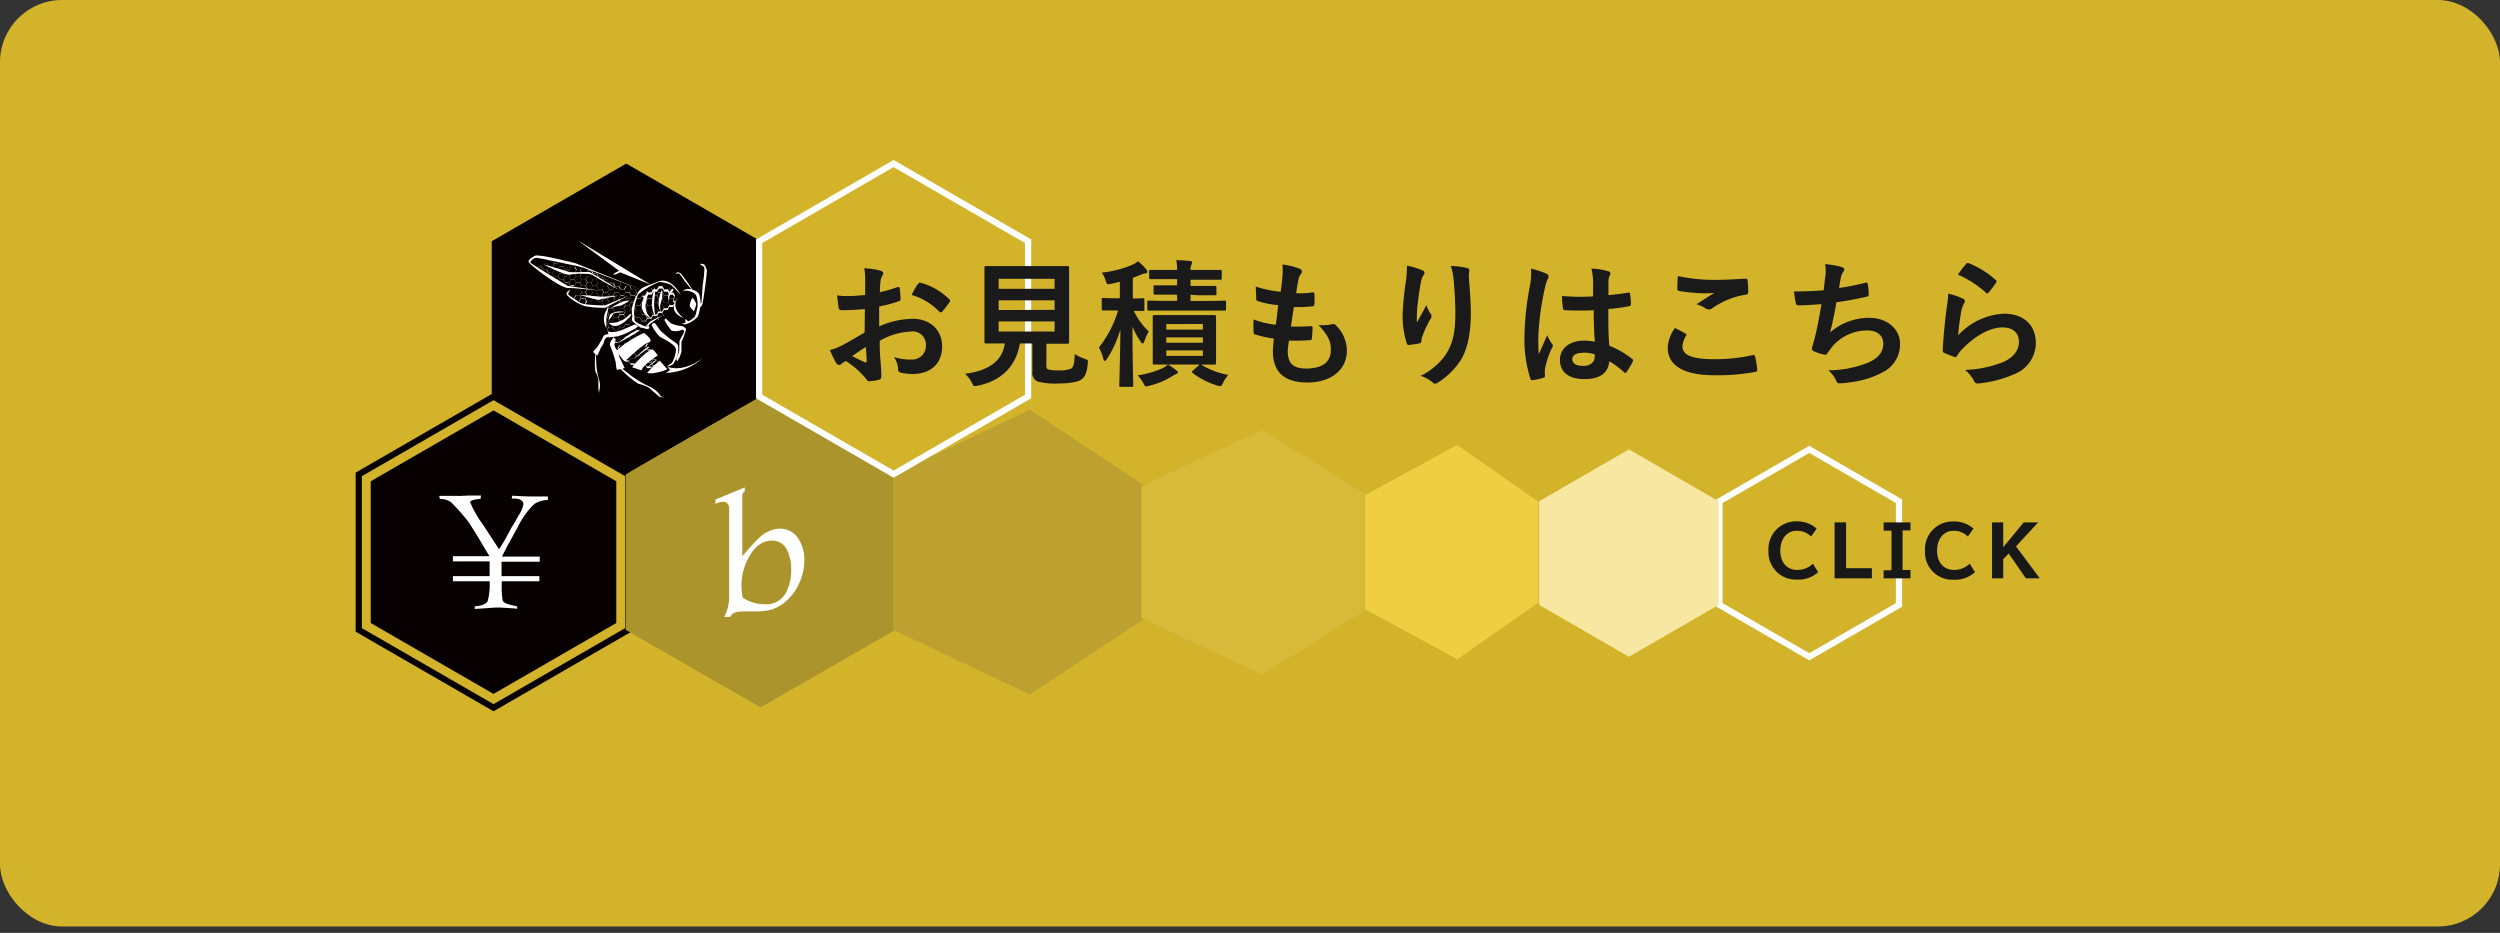 <svg xmlns="http://www.w3.org/2000/svg" viewBox="0 0 402 150" width="402" height="150"><rect x="0" y="0" width="402" height="150" fill="#333333" stroke="none"/><defs><style>.cls-1{fill:#d3b32a;}.cls-2,.cls-5{fill:none;stroke-miterlimit:10;}.cls-2{stroke:#fff;}.cls-3{fill:#181819;}.cls-4{fill:#060001;}.cls-5{stroke:#060001;}.cls-6{fill:#fff;}.cls-7{fill:#ac942c;}.cls-8{fill:#bca131;}.cls-9{fill:#d8ba3a;}.cls-10{fill:#efce43;}.cls-11{fill:#1a1a1a;}.cls-12{fill:#f7e7a1;}</style></defs><title>estimate-bn_1</title><g id="レイヤー_2" data-name="レイヤー 2"><g id="レイヤー_1-2" data-name="レイヤー 1"><rect class="cls-1" width="402" height="148.98" rx="10" ry="10"/><polygon class="cls-2" points="305.36 97.27 305.36 80.6 290.93 72.26 276.49 80.6 276.49 97.27 290.93 105.61 305.36 97.27"/><path class="cls-3" d="M292.36,92A4.7,4.7,0,0,1,289,93.2a4.41,4.41,0,0,1-4.63-4.67,4.45,4.45,0,0,1,4.53-4.7A4.76,4.76,0,0,1,292.12,85l-.9,1.27a3.18,3.18,0,0,0-2.34-.92c-1.54,0-2.61,1.3-2.61,3.2s1.1,3.09,2.69,3.09a3.48,3.48,0,0,0,2.55-1Z"/><path class="cls-3" d="M296.85,84v7.37H301V93h-6V84Z"/><path class="cls-3" d="M307.21,84v1.29h-1.27v6.36h1.27V93h-4.32v-1.3h1.26V85.33h-1.26V84Z"/><path class="cls-3" d="M317.58,92a4.74,4.74,0,0,1-3.41,1.22,4.41,4.41,0,0,1-4.63-4.67,4.45,4.45,0,0,1,4.53-4.7A4.74,4.74,0,0,1,317.33,85l-.9,1.27a3.16,3.16,0,0,0-2.33-.92c-1.55,0-2.62,1.3-2.62,3.2s1.1,3.09,2.69,3.09a3.48,3.48,0,0,0,2.55-1Z"/><path class="cls-3" d="M322.12,84v4l3.29-4h2.32l-3.56,3.86L328,93h-2.24L323,89l-.88.9V93h-1.8V84Z"/><polygon class="cls-4" points="122.32 63.76 122.32 38.79 100.7 26.3 79.07 38.79 79.07 63.76 100.7 76.25 122.32 63.76"/><polygon class="cls-5" points="101.02 101.29 101.02 76.28 79.36 63.77 57.69 76.28 57.69 101.29 79.36 113.8 101.02 101.29"/><polygon class="cls-4" points="99.1 100.18 99.1 77.39 79.36 65.99 59.61 77.39 59.61 100.18 79.36 111.58 99.1 100.18"/><path class="cls-6" d="M82.37,79.71l1.16.06c1.29.06,1.49.06,1.83.06.14,0,.6,0,1.37,0s1.23,0,1.37,0l0,.57a4.07,4.07,0,0,0-2.2.66,12.85,12.85,0,0,0-2.62,3.65l-1.77,3.22c-.17.31-.43.86-.8,1.57h6.08v.83H80.65l0,2.31h6.08v.83H80.68v.39a14.2,14.2,0,0,0,.14,2.66c.09.28.38.48.86.62s.88.23,1.48.38l0,.37a9.38,9.38,0,0,0-1.06-.09l-.86-.06-.91-.05c-.23,0-.94,0-2.11.11l-1.88.12v-.43c1.11-.06,1.82-.35,2.08-.83a10.11,10.11,0,0,0,.31-3.19h-5.9v-.83h5.9V90.27h-5.9v-.83h5.88l-1-1.65c-.57-1-1.37-2.29-2.37-3.86a38.21,38.21,0,0,0-2.74-3.11,2.91,2.91,0,0,0-1.88-.59l-.09-.49H72c.12,0,.46,0,1.06,0a4.91,4.91,0,0,1,.6,0,3.62,3.62,0,0,0,.45,0l1.23-.06c.37,0,.71,0,1,0h.34l.66,0-.06.54c-1.11.09-1.68.29-1.68.54a17.6,17.6,0,0,0,2.14,3.71c.82,1.29,1.68,2.57,2.51,3.85l.37-.57s.22-.4.6-1l1-1.86c.4-.65.8-1.31,1.17-2a4.85,4.85,0,0,0,.77-1.79c0-.66-.63-1-1.88-.92Z"/><path class="cls-6" d="M106.53,59.16l.08-.14,0,0-.18.31h-.57l-.29-.5.09-.15.2-.34h.23l0,0h-.21l-.28-.5.09-.15v0l-.11.18H105l-.28-.5.09-.16.2-.34h.25l0,0H105l-.28-.5.09-.16.11-.19v0l0,0-.2.34h-.57l-.29-.5.1-.16.19-.34h.57v0h-.56l-.29-.5.09-.16.16-.27,0,0-.05.09-.2.34h-.58l-.28-.5L103,54l.2-.34h.22l0,0h-.2l-.21-.38-.07-.06.26.45-.09.16-.2.34h-.58l-.28-.5.09-.15.2-.34h.55l0,0h-.52l-.28-.5.09-.15.2-.34h.57l.29.5-.09.15h0l.08-.14h.57L104,53h0l-.16-.28.1-.15.2-.34h.29l0,0h-.32l-.29-.5.09-.15.2-.34h.58l.28.5-.09.16,0,.08,0,0,.11-.2h.21l.05,0H105l-.28-.5.09-.16.2-.34h.58l.28.5-.09.15,0,.06.05,0,.1-.18h.21l.05,0h-.26l-.28-.5.09-.15.2-.34h.57l.29.5-.09.16,0,0,0,0,.08-.14h.1l0,0h-.13l-.28-.5.09-.16.2-.34h.57l.23.4,0,0-.23-.4.1-.15.19-.34h.58l0,.09v0l0-.07.09-.16.2-.34h.07v0h-.08l-.28-.5.09-.16.2-.34h.24v0h-.24l-.29-.5.21-.35,0,0-.21.36h-.57l-.29-.5.09-.15.2-.35h.18l0,0h-.15l-.21-.38,0,0,.23.41-.09.16-.2.34h-.57l-.29-.5.1-.15.19-.34h.39l-.1,0h-.29l0,0h0l0,0-.09.15-.2.34h-.57l-.24-.41h0l.23.41-.09.16-.2.34H105l-.29-.5.09-.14,0,0-.07.11h-.21l0,0h.26l.29.49-.1.16-.19.34h-.58l-.28-.5.09-.16.09-.15,0,0-.17.27h-.35l0,0h.38l.29.5-.09.16-.2.34h-.58L103,47l.09-.15,0-.08h0L103,47h-.58l-.28-.49.07-.12h0l-.06.11h-.58l-.28-.5h-.6l-.18-.32,0,0,.2.35-.09.16-.2.34h-.58l-.28-.5.09-.16.2-.34h.31l-.07,0h-.24l-.08-.14,0,0,.1.17-.1.16-.19.33h-.58l-.28-.5.09-.15.19-.34h0l-.09.15-.2.34H98l-.28-.5.09-.15.12-.22h0l0,0-.2.34h-.57l-.29-.5.09-.16.07-.1h0l-.15.25h-.57l-.29-.5.09-.15h0l-.08.15h-.57l-.29-.5,0,0h0l0,0h-.57L94.24,43l0,0,.22.4-.09.15-.2.35h-.57l-.29-.5.1-.16.19-.33H94l-.06,0h-.33l-.1-.18h0l.12.2-.09.16-.2.34h-.57l-.29-.5.1-.17.18-.3h0l-.07.13-.2.33H91.8l-.29-.5.09-.15v0h0l-.1.17h-.58L90.72,42h0l.21.36-.09.16-.2.34H90l-.29-.5.09-.16.2-.33h0l-.08.15-.2.33h-.57l-.29-.5.11-.18h0l-.1.17h-.59l-.3.51h-.59l-.3.51h-.59L86.4,43l0,0,.07-.11h.57l.29.5-.1.16h0l.1-.17h.57l.29.5-.09.15,0,.07h0l.13-.22h.58l.28.5-.09.15-.07.11h0l.15-.26h.58l.28.5-.09.16-.09.15h0l.18-.31h.58l.28.5-.09.15-.11.19h0l.2-.34h.58l.28.49-.09.17,0,0h0l.11-.19h.58l.18.31h0L92.37,46l.1-.16.19-.34h.58l.28.5-.09.15-.2.34h-.57l0-.07h0l0,.07-.08.15-.21.35h-.57l-.06-.1,0,0,.06.1-.09.15-.12.19,0,0v0l.21-.34h.57l.29.5-.1.16-.19.34h-.16l0,0h.12l.08.15,0,0-.11-.2.09-.16.2-.33h.57l.29.5-.09.15-.2.35h-.28l0,0h.24l.11.2,0,0-.13-.24.09-.15.2-.35h.57l.29.5-.1.16L94.1,49h0l.09-.16.2-.33H95l.28.5-.06.1h0l.05-.08h.58l.07.13h0L95.89,49l.09-.16.2-.34h.57L97,49,97,49.2l0,0h0l.1-.17h.58l.07.14h0l-.08-.14.09-.16.2-.34h.57l.29.5-.09.15-.2.34h-.58l-.18-.31v0l.17.29-.09.16-.2.34H97.5v0h.14l.28.5-.09.16-.2.34h-.33v0h.33l.29.5-.09.16-.21.34h-.34v0h.33l.29.49-.1.17-.19.33h0v0h0l.2.36.07.08v.06h0v.05l0-.05h.58l.28.5-.09.16-.2.34H98.1v0h.37l.29.5-.09.15-.14.24v0l0-.06.2-.34h.57l.29.5-.1.16-.19.34h-.47l0,0h.45l.28.5-.09.15-.1.17,0,0,.19-.33h.58l.28.5-.09.16-.2.33H100l0,0h.19l.27.47,0,0h.57l.29.5-.08.13h0l.08-.13H102l.29.5-.08.14h0l.08-.13h.57l.27.47h0l-.27-.48.09-.16.2-.34h.57l.29.49-.09.16-.21.34h-.53l.11,0h.42l0,.08h0l0-.1.08-.15.21-.34h.57l.29.5-.08.13h0l.07-.12h.57l0,0h0l0,0,.09-.17.2-.33h.57l.16.28h0l-.16-.28Zm-1-1.36.28.5-.09.15-.2.34H105l-.29-.5.1-.16.19-.34Zm-.6,0-.09.16-.2.33h-.58l-.28-.5.09-.16.2-.33h.58ZM97,46.14l-.2.34h-.58l-.28-.5.09-.15.2-.34h.58l.28.5Zm.11-.15h.58l.28.5-.09.15-.2.34h-.58l-.28-.5.09-.16Zm-.91.5-.09.15-.2.34h-.57l-.29-.5.09-.16.2-.34h.58Zm-.08-.87-.2.34h-.58l-.28-.5.09-.16.2-.34h.57l.29.5Zm-.88-.52-.2.34h-.58l-.28-.5.09-.16.2-.34H95l.29.5Zm-.2.37.28.5-.09.16-.2.33h-.58l-.28-.5.09-.15.2-.34Zm0,1,.28.5-.09.15-.2.35h-.57l-.29-.5.1-.16.19-.33Zm.11.85.2-.34h.57l.28.5-.09.15-.2.34H95.3L95,47.5ZM95.9,47l.09-.15.2-.34h.58l.28.5-.09.16-.2.34h-.57Zm1,.36.19-.34h.58l.28.5-.09.15-.2.34h-.57l-.29-.5Zm.79-.34.09-.16.2-.34h.58l.28.5-.09.16-.2.34H98Zm1,.36.2-.34h.58l.28.5-.09.16-.2.34h-.57l-.29-.5Zm.89.51.19-.34h.58l.28.5-.09.15-.2.34h-.57l-.29-.5Zm1,5.26-.28-.5.09-.15.2-.34h.57l.29.5-.1.16-.19.33Zm.86.53-.09.15-.2.35h-.58l-.28-.5.09-.16.2-.33h.58Zm.65-4.08.09-.16.2-.34h.57l.29.5-.1.15-.19.34h-.58Zm.26.51-.09.16-.2.34h-.58l-.28-.5.09-.15.2-.34h.57Zm-.09-.87-.2.35h-.57l-.28-.5.09-.15.2-.34h.57l.29.5Zm-.88-.51-.2.34h-.57l-.29-.5.1-.16.2-.34h.57l.28.5Zm-.2.37.29.49-.09.16-.2.34h-.58l-.28-.5.09-.16.2-.34Zm0,1,.28.5-.09.15-.2.34h-.58l-.28-.5.09-.16.2-.34Zm-.61,1-.09.16-.2.34H99.7l-.29-.5L99.5,51l.2-.34h.58Zm-.29.52.29.5-.09.16-.21.34h-.57l-.28-.5L99.5,52l.2-.34Zm.31.49-.29-.5.1-.16.19-.34h.58l.28.5-.09.15-.2.34Zm.6-1,.09-.16.2-.34h.58l.28.5-.09.16-.2.34h-.57Zm.89-.51.09-.16.2-.34h.58l.28.5-.09.15-.2.34h-.58Zm.89-.5.09-.16.2-.34h.57l.29.5-.09.16-.2.34h-.58Zm.89-.51.09-.16.2-.33h.57l.29.5-.1.15-.2.34h-.57Zm.88-.5.1-.16.19-.34h.58l.28.5-.09.16-.2.34H105Zm.89-.51.09-.16.2-.33h.58l.28.5-.09.15-.2.35h-.57Zm.89-.5.09-.16.2-.34h.57l.29.5-.09.16-.2.34h-.58Zm.18-.35-.2.33h-.58l-.28-.5.09-.15.2-.35h.57l.29.5Zm-.8.34-.09.16-.2.34H105l-.28-.49.09-.16.2-.34h.58Zm-.89.51-.09.15-.2.34h-.57l-.29-.5.09-.15.2-.35h.58Zm-.89.5-.09.16-.2.34h-.57l-.29-.5.09-.15.21-.34h.57Zm-1-.36-.2.34h-.57l-.29-.5.1-.16.19-.34H103l.28.5Zm-.88-.51-.2.33h-.57l-.29-.5.09-.15.2-.34h.58l.28.5Zm-.88-.52-.2.34h-.57l-.29-.5.09-.15.2-.34h.58l.28.5Zm-1.09.87.29.5-.1.16-.19.33h-.58l-.28-.5.09-.15.2-.35Zm0,1,.28.5-.09.15-.2.35H99.7l-.28-.5.09-.16.2-.33Zm-.61,1-.09.16-.2.34h-.57l-.29-.5.09-.16.2-.34h.58Zm-.29.53.28.5-.09.15-.2.34h-.57l-.29-.5.1-.16.2-.34Zm0,1,.29.5-.09.15-.2.34H98.8l-.28-.5.09-.16.2-.34Zm.11.85.2-.34h.57l.29.5-.09.16-.2.34h-.58l-.28-.5Zm.77.68.28.5-.09.16-.2.34h-.57l-.29-.5.09-.16.2-.34Zm.1.86.2-.34h.58l.28.5-.09.16-.2.34h-.57l-.29-.5Zm2,1.69-.28-.5.09-.16.2-.34h.57l.28.5-.09.16-.2.34Zm.86.53-.09.15-.2.34h-.58l-.28-.5.09-.16.2-.34h.57Zm-1-1.39-.2.34h-.57l-.29-.5.1-.16.19-.34H102l.28.5Zm-1.08-.15.29.5-.09.16-.2.34h-.58l-.28-.5.09-.15.2-.34Zm.11.86.2-.34H102l.29.5-.1.16-.19.34h-.58l-.28-.5Zm.77.68.28.5-.09.15-.2.35h-.58l-.28-.5.09-.15.2-.34Zm.1.85.2-.34h.58l.28.5-.09.15-.2.34h-.57l-.29-.5Zm.8-.35.09-.15.2-.34h.58l.28.5-.09.16-.2.34h-.58Zm1.75-1,.29.5-.1.16-.19.33h-.58l-.28-.5.09-.15.2-.35Zm-.59,0-.09.16-.2.34h-.58l-.28-.5.09-.15.2-.34h.57Zm-.28-1.52.28.5-.09.16-.2.34h-.57l-.29-.5.09-.15.2-.34Zm-.88-.52.28.5-.09.16-.2.34h-.57l-.29-.5.09-.16.2-.34Zm-.6,0-.09.15-.2.34h-.57l-.29-.5.09-.16.2-.34H102Zm0-1-.09.15-.2.34h-.58l-.28-.5.09-.16.2-.34H102Zm-.09-.87-.2.34h-.57l-.29-.5.1-.16.2-.34H102l.28.5Zm.12-.17-.29-.5.09-.15.2-.34h.58l.28.5-.09.16-.2.34Zm1.74,0-.09.15-.2.34h-.57l-.29-.5L103,52l.19-.34h.58Zm-.08-.87-.2.34h-.58l-.28-.5L103,51l.2-.34h.58l.28.5Zm.89-.5-.2.34h-.58l-.28-.5.09-.15.2-.34h.57l.29.5Zm.88-.51-.19.34H105l-.28-.5.09-.16.2-.34h.57l.29.5Zm.89-.5-.2.34h-.57l-.29-.5.09-.15.21-.34h.57l.28.5Zm.89-.51-.2.34h-.57l-.29-.5.09-.16.2-.34h.58l.28.5Zm1-.66-.09.16-.2.34h-.58l-.28-.5.09-.15.2-.34h.58Zm-.28-1.52.29.5-.09.15-.2.35h-.58l-.28-.5.09-.16.2-.33Zm-.88-.52.29.5-.1.16-.2.34h-.57l-.28-.5.09-.16.2-.34Zm-1.65-.18.2-.34h.57l.28.5-.09.15-.2.34h-.57l-.29-.5Zm-.89.51.2-.34h.57l.29.5-.09.16-.2.34H105l-.28-.5Zm-.89.5.2-.34h.57l.29.5-.09.15-.2.34h-.58l-.28-.5Zm-.11.17.28.5-.09.16-.2.34h-.57l-.29-.5.09-.15.2-.34Zm-.88-.52.28.5-.09.16-.2.34h-.58l-.28-.5.09-.16.2-.34Zm-.89-.51.29.5-.09.15-.2.34h-.58l-.28-.5.09-.16.2-.34Zm-1.65-.18.2-.34h.57l.29.5-.09.16-.2.34h-.58l-.28-.5Zm-.11.17.28.5-.09.15-.2.34h-.58l-.28-.5.09-.16.2-.34ZM99.43,46l.28.5-.09.15-.2.35h-.58l-.28-.5.09-.16.2-.33Zm-.89-.52.29.5-.09.16-.2.34H98l-.28-.5.09-.15.2-.34ZM97.66,45l.29.5-.09.15-.2.34h-.58l-.28-.5.09-.16.2-.34Zm-.88-.52.29.5-.1.16-.19.34H96.2l-.28-.5L96,44.8l.2-.34Zm-.88-.52.29.5-.1.16-.2.34h-.57L95,44.44l.09-.16.2-.34Zm-1.66-.18.21-.34H95l.28.5-.09.15-.2.34h-.57l-.29-.5Zm-.11.17.29.5-.1.16-.19.34h-.58l-.28-.5.09-.15.2-.34Zm-.88-.52.29.5-.1.16-.2.34h-.57l-.28-.5.09-.16.2-.34Zm-1.66.84.2-.33h.57l.29.5-.09.15-.2.34h-.58l-.28-.5Zm-.11.15H90.9l-.28-.5.09-.15.2-.34h.57l.29.5-.1.16Zm.89-1.5.28.5-.09.16-.2.33h-.57l-.29-.5.1-.16.2-.34Zm-1.66-.18.2-.34h.58l.28.5-.09.16-.2.34h-.57l-.29-.5Zm-.11.17.29.5-.1.15-.2.34H90l-.28-.5.09-.16.2-.34Zm-.88-.52.28.5-.09.15-.2.35h-.57l-.29-.5.1-.16.2-.33Zm-1.46-.52h.58l.28.5-.09.16-.2.34h-.57l-.29-.5Zm-.89,1.5-.28-.5.29-.5H88l.29.5-.1.15-.2.34Zm.88.52-.28-.5.09-.16.2-.34h.57l.29.5-.09.16-.2.34Zm.88.51-.28-.5.09-.15.2-.34h.57l.29.5-.1.16-.19.34Zm.88.52-.28-.5.09-.16.2-.34h.57l.29.5-.1.16-.19.33Zm.88.52-.28-.5.09-.17.2-.33h.58l.28.5-.09.15-.2.35Zm1.66.18-.2.34h-.58l-.28-.5.09-.15.2-.34h.58l.28.5Zm.11-.17-.28-.5.09-.16.2-.34h.57l.29.5-.09.15-.2.34Zm.6,0,.09-.15.2-.34h.58l.28.5-.09.16-.2.34h-.58Zm.08.87.2-.34h.58l.28.5-.09.16-.2.34h-.57l-.29-.5Zm-.69,1.16-.29-.5.09-.15.21-.35h.57l.28.5-.09.16-.2.33Zm.88.52-.28-.5.09-.16.2-.34h.57l.29.5-.1.16-.2.34Zm.88.51-.28-.5.09-.15.2-.34H95l.29.5-.1.16-.19.34Zm1.66.18-.2.34h-.58l-.28-.5.09-.16.2-.34h.57l.29.5Zm.11-.16L95.9,48l.09-.16.2-.34h.57l.29.5-.1.16-.2.34Zm1.65.18-.19.34h-.58l-.28-.5.09-.15.2-.34h.57l.29.5Zm.12-.17-.29-.5.1-.16.2-.34h.57l.28.5-.09.15-.2.34Zm.6,0,.09-.15.2-.34h.57l.29.5-.1.16-.2.34h-.57Zm.08.87.2-.34h.57l.29.5-.09.16-.2.34h-.58l-.28-.5Zm-1,.66.09-.15.2-.35h.58l.28.5-.09.16-.2.33h-.58Zm0,1,.1-.16.19-.33h.58l.28.5-.09.15-.2.34h-.57Zm0,1,.09-.15.2-.34h.57l.29.5-.1.16-.19.34h-.58Zm.27,1.52-.28-.5.09-.16.2-.33h.58l.28.5-.09.16-.2.34Zm.6,0,.09-.15.2-.35h.58l.28.5-.09.16-.2.33H98.8Zm.28,1.52-.29-.5.1-.16.2-.33h.57l.28.5-.09.15-.2.35Zm.6,0,.09-.16.2-.34h.57l.29.5-.1.15-.2.34h-.57Zm.27,1.52-.28-.5.09-.16.2-.34h.57l.29.5-.09.15-.2.34Zm.6,0,.09-.16.2-.34h.58l.28.5-.09.16-.2.34h-.58Zm.28,1.52-.29-.5.1-.16.19-.34h.58l.28.5-.09.15-.2.34Zm.88.51-.29-.5.09-.15.2-.34H102l.28.5-.09.16-.2.34Zm1.65.19-.2.33h-.57l-.29-.5.1-.16.2-.34h.57l.28.5Zm.12-.17-.29-.5.09-.16.2-.34h.58l.28.5-.09.16-.2.34Zm.88.51-.29-.5.1-.16.19-.33h.58l.28.5-.08.15-.21.35Zm1.65.19-.2.33H105l-.29-.5.09-.15.21-.35h.57l.28.5Z"/><path class="cls-6" d="M111,46.5c-.71-.12-1,.11-1.2.36a1.22,1.22,0,0,1,.85-.09c1.14.21,1.34.85,1.34.85a5.66,5.66,0,0,1,.18,1.77c-.16.25-.15,1.1-.49,1.58a4,4,0,0,1-1.73,1,1.06,1.06,0,0,1-.28,0,.72.72,0,0,0,.58.18A4.34,4.34,0,0,0,112.12,51c.37-.52.36-1.44.54-1.71a6.21,6.21,0,0,0-.2-1.91S112.24,46.72,111,46.5Z"/><path class="cls-6" d="M109.48,47.42s-1.58-3-3.7-2.13-2.78.84-3.33,2a9.36,9.36,0,0,0-.84,2.27,5.67,5.67,0,0,0,0,.85,4.68,4.68,0,0,1,.08.54s-.24.54.14.83,1.19,1,1.37.93,1,.43,1.18.06-.47-.2.25-.78a19.33,19.33,0,0,1,2-1.3,18.64,18.64,0,0,0-2.06,1c-.31.27-.5.49-.48.6s0,.27-.13.24-1.77-.58-1.89-1,.06-.5-.11-.8a8.36,8.36,0,0,1,.65-3.39,12.89,12.89,0,0,1,3.39-2,5.88,5.88,0,0,1,1.83.43C108.18,46,109.48,47.42,109.48,47.42Z"/><path class="cls-6" d="M103.23,46.63l-10.68-4.3s-6-1.56-6.55-1.2-1.09.64-1,1,5,4.19,6.33,4.18,5.45.46,5.45.46l-5.49-.8s-5.92-3.55-6-3.74.55-.8,1-.78,7.29,1.51,7.29,1.51Z"/><path class="cls-6" d="M104.67,45.79,92.93,38.67l6.62,4.87s-1,.45-.9.61,1.08-.36,1.08-.36Z"/><path class="cls-6" d="M91.76,46.63s-.67.19-.66.62,1.92,1.72,3.07,2a16.93,16.93,0,0,0,3.15.24l3.83-2-3.83,1.62s-3.36,0-4.06-.45-1.78-1.21-1.78-1.21S91.13,47.23,91.76,46.63Z"/><path class="cls-6" d="M97.91,51.46s0-.75.34-1a3.15,3.15,0,0,1,2-.34c.46.17-1.57,0-1.73.47A2.94,2.94,0,0,1,97.91,51.46Z"/><path class="cls-6" d="M97.89,51.9A3.79,3.79,0,0,0,101,50.77C102.8,49.29,99.39,53.91,97.89,51.9Z"/><path class="cls-6" d="M97.74,53.26s.75.46,2.55-.31l1.79-.78.57.29A10.86,10.86,0,0,1,99.59,54l-1.73.28A3.48,3.48,0,0,0,97.74,53.26Z"/><path class="cls-6" d="M99.12,56.39s1.14,1.74,1.35,1.69,2.75-2.72,3.81-3-.74-1.54-.74-1.54A18,18,0,0,0,99.12,56.39Z"/><path class="cls-6" d="M101.64,59.05s2-2.48,3.28-2.88a3.9,3.9,0,0,1,.84,1s-2.45,1.55-2.59,2.39Z"/><path class="cls-6" d="M107.23,59.28,106.09,58a13.14,13.14,0,0,0-2,1.94C104.64,60.33,107.74,59.42,107.23,59.28Z"/><path class="cls-6" d="M98.46,54.54s-.5.56-.36,1a25.4,25.4,0,0,1,.9,2.67,10.07,10.07,0,0,0,.17,1.24l.67-.08a15.35,15.35,0,0,0,2.8,2.34,5.86,5.86,0,0,1,1.73.65c.27.27,1.26,1.07,1.54,1.34s1,.15,1,.15-.53,0-.7-.18a4,4,0,0,0-1.59-1.43,15.36,15.36,0,0,1-2.86-1.64c-.42-.3-1.68-1.3-1.68-1.3l.36-.13s-.57-1.25-.73-1.51-.16-.81-.41-1.18-.57-.89-.47-1.19S99.26,54,98.46,54.54Z"/><path class="cls-6" d="M97.83,53.73s-.58,0-.77.29A17.75,17.75,0,0,1,96,55.87a8,8,0,0,0-.63.72l.37.36a11.45,11.45,0,0,0,0,2.8,4.34,4.34,0,0,1,.48,1.33c0,.3,0,1.27,0,1.57s.39.63.39.63-.29-.29-.25-.5a3.09,3.09,0,0,0,0-1.64,11.15,11.15,0,0,1-.47-2.49c0-.4-.08-1.63-.08-1.63l.26.14s.44-.95.51-1.17.4-.5.48-.83.24-.78.47-.87S98.57,53.9,97.83,53.73Z"/><path class="cls-6" d="M112.25,49.15s-.06.24.13.24.33,0,.52-.36.64-4.12.64-4.12l.14-1.4s-.25-.88-.5-1-.71-.14-.57,0,.33.2.58.4-.2,2.95-.2,2.95l-.18,2.6S113,48.6,112.25,49.15Z"/><path class="cls-6" d="M111.05,46.81s.07.12.15,0,.12-.14.06-.34a21.86,21.86,0,0,0-1.3-1.87l-.47-.62s-.43-.25-.56-.19-.33.22-.23.22.21,0,.39-.06,1,1.24,1,1.24l.91,1.1S111.13,46.32,111.05,46.81Z"/><path class="cls-6" d="M106.83,51.44A8.55,8.55,0,0,0,108,53.18a2.64,2.64,0,0,0,1.55-.1c.43-.23.55.2.3.67a5.82,5.82,0,0,0-.6,1.15c0,.16,0,.48,0,.48l-.05,1.25-.48,1.06.18.41a5,5,0,0,0,.68-1.58c0-.57,0-1.56,0-1.56a9.34,9.34,0,0,0,.74-2.06,1.21,1.21,0,0,0-.94-.5,4.4,4.4,0,0,1-1.54-.45c-.24-.2-.79-.76-.79-.76Z"/><path class="cls-6" d="M108.13,46.43a1.65,1.65,0,0,0-.55,2A2,2,0,0,1,108,47C108.52,46.56,108.13,46.43,108.13,46.43Z"/><path class="cls-6" d="M104.78,52.29a7.22,7.22,0,0,0,1.37,1.89c.5.27.78.42,1.06.59s1.18.67,1.43,1.2-.45,2.25-.62,2.4a8.92,8.92,0,0,1-.86.56,2.42,2.42,0,0,0,1-.3,4.61,4.61,0,0,0,.92-2.1c-.12-.35.23-1-.43-1.41a20.16,20.16,0,0,1-2.5-2c-.21-.31-.83-1.16-.83-1.16S105,51.81,104.78,52.29Z"/><path class="cls-6" d="M107.37,59l.37.52-.65.44A9.14,9.14,0,0,0,113,57.56S110.26,59.91,107.37,59Z"/><path class="cls-6" d="M104.22,46.76s-2.65,3.1.59,4.47a2.44,2.44,0,0,1-1-2.21C104.09,47.69,104.22,46.76,104.22,46.76Z"/><path class="cls-6" d="M106.44,46.59s-1.1,2.18-.15,3.6a2.29,2.29,0,0,1,0-1.56A4.29,4.29,0,0,0,106.44,46.59Z"/><path class="cls-6" d="M109.06,47.77s-2.12,2.22.89,3.39C110,51.16,107.62,49.67,109.06,47.77Z"/><path class="cls-6" d="M87.33,42.5s3.55,1.81,4.27,1.67,3.23-.37,3.9.19a40.39,40.39,0,0,0,4,2.21s-4.5-2.85-4.79-2.85-3.16.11-3.28,0S87.33,42.5,87.33,42.5Z"/><path class="cls-6" d="M93.22,47.41s3.06,1,3.29.78,2.5-.46,2.84-.65c0,0-2.37.2-2.79.16Z"/><polyline class="cls-6" points="110.25 52.09 110.17 51.3 110.77 51.74"/><path class="cls-6" d="M97.5,52.76a2.86,2.86,0,0,1,0-2.86c.77-1.87,0,.87,0,1.42S97.5,52.76,97.5,52.76Z"/><path class="cls-6" d="M98.22,49.56s2-1.45,3-1.19a9.85,9.85,0,0,1-1.41.78A5.75,5.75,0,0,0,98.22,49.56Z"/><path class="cls-6" d="M99.33,55.19s2.33-2,3.37-2.15S99.33,55.19,99.33,55.19Z"/><path class="cls-6" d="M101.91,57.75s2-2,2.38-2-.55.6-.55.6Z"/><path class="cls-6" d="M104.1,59.07s1.08-1.15,1.41-1.17S104.1,59.07,104.1,59.07Z"/><path class="cls-6" d="M105.3,46.19s-1.11,3,.12,4.74a9.73,9.73,0,0,1-.22-2.59A9.68,9.68,0,0,0,105.3,46.19Z"/><path class="cls-6" d="M111.58,50.07s-.71-.68-.67-1,.28-1.08.44-1.13.59.78.6,1A7.3,7.3,0,0,1,111.58,50.07Z"/><polygon class="cls-7" points="144 101.27 144 76.3 122.3 63.81 100.6 76.3 100.6 101.27 122.3 113.75 144 101.27"/><polygon class="cls-8" points="184.24 99.35 184.24 78.21 165.6 65.89 143.6 76.3 143.6 101.27 165.6 111.68 184.24 99.35"/><polygon class="cls-9" points="219.82 97.96 219.82 79.61 202.97 69.12 183.53 78.2 183.53 99.37 202.97 108.44 219.82 97.96"/><polygon class="cls-10" points="247.37 96.89 247.37 80.68 234.32 71.56 219.53 79.6 219.53 97.97 234.32 106.01 247.37 96.89"/><path class="cls-6" d="M129.34,90.07a8.91,8.91,0,0,1-.76,3.56,8.29,8.29,0,0,1-2.08,2.94A6.5,6.5,0,0,1,124.13,98a9.64,9.64,0,0,1-2.77.31h-1.3a11.39,11.39,0,0,0-1.5.07,1.65,1.65,0,0,0-1.17.82h-.94a6.85,6.85,0,0,0,.8-3.34V81.93c0-.82-.31-1.24-1-1.24a3.3,3.3,0,0,0-1.2.33v-.7l4.71-1.94V79a.81.81,0,0,0-.4.75v9.68c1.33-1.53,2.19-2.47,2.6-2.83A5.19,5.19,0,0,1,125.37,85a3.47,3.47,0,0,1,3,1.62A6.14,6.14,0,0,1,129.34,90.07Zm-2.12,1.44a6.61,6.61,0,0,0-.63-3,2.62,2.62,0,0,0-2.45-1.58c-1.49,0-2.71.86-3.68,2.59a9.24,9.24,0,0,0-1.23,4.59,13,13,0,0,0,.18,2,6.86,6.86,0,0,0,3.67,1.06,3.54,3.54,0,0,0,3.28-1.84A7.51,7.51,0,0,0,127.22,91.51Z"/><polygon class="cls-2" points="165.32 63.76 165.32 38.79 143.69 26.3 122.07 38.79 122.07 63.76 143.69 76.24 165.32 63.76"/><path class="cls-11" d="M139.07,49.7c-1.1.09-2.22.18-3.7.18-.37,0-.48-.14-.53-.47s-.15-1.14-.24-1.91a12.42,12.42,0,0,0,1.72.11c.92,0,1.87-.09,2.8-.18,0-.73,0-1.56,0-2.51a7.75,7.75,0,0,0-.16-1.79,12.63,12.63,0,0,1,2.63.4c.26.07.44.22.44.42a.76.76,0,0,1-.14.35,2.68,2.68,0,0,0-.3.86c-.07.57-.09,1.12-.11,1.83a22.55,22.55,0,0,0,2.82-.82c.19-.06.35,0,.37.2a10.89,10.89,0,0,1,.13,1.72c0,.22-.06.29-.28.35a21.23,21.23,0,0,1-3.15.84c0,1.06,0,2.14,0,3.2a13.81,13.81,0,0,1,5.42-1.22c2.73,0,4.7,1.77,4.7,4.41,0,2.82-1.81,4.47-4.79,4.47a8.45,8.45,0,0,1-1.8-.2.58.58,0,0,1-.49-.66,3.84,3.84,0,0,0-.66-1.87,8.32,8.32,0,0,0,2.76.4,2.18,2.18,0,0,0,2.37-2.27,2.11,2.11,0,0,0-2.42-2.23,10.85,10.85,0,0,0-5,1.5c0,.93,0,1.68.08,2.64s.18,2.36.18,2.87c0,.31,0,.64-.33.73a9,9,0,0,1-1.63.26c-.24,0-.33-.15-.53-.44A13.37,13.37,0,0,0,136,58.05a3.93,3.93,0,0,0-.7.48.57.57,0,0,1-.38.16.61.61,0,0,1-.48-.35c-.25-.4-.69-1.33-1-2.05a8.68,8.68,0,0,0,2-.77c1-.53,2-1.13,3.59-2.05Zm-2,7.58c.62.33,1.37.7,2.07,1,.18,0,.25,0,.22-.18,0-.57-.08-1.58-.13-2.31C138.57,56.2,137.82,56.71,137,57.28Zm10.53-11.57c.16-.24.23-.31.38-.26a10.44,10.44,0,0,1,4.67,2.68.34.34,0,0,1,.13.23.53.53,0,0,1-.09.22c-.28.44-.85,1.12-1.18,1.56-.07.09-.38.11-.45,0a10.09,10.09,0,0,0-4.47-2.71A14.08,14.08,0,0,1,147.55,45.71Z"/><path class="cls-11" d="M168.25,58.71c0,.51.11.66.4.73a7.35,7.35,0,0,0,1.72.11,4.27,4.27,0,0,0,1.89-.29c.35-.26.53-.86.55-2.33a8.29,8.29,0,0,0,1.61.77c.55.2.55.2.49.75-.14,1.54-.42,2.11-1,2.55s-2,.66-3.68.66a10.82,10.82,0,0,1-3.33-.3,1.47,1.47,0,0,1-.9-1.57V55.23h-2c-.64,3.72-3,6-6.77,6.79a2.73,2.73,0,0,1-.46.06c-.22,0-.29-.11-.51-.55a4.9,4.9,0,0,0-1.08-1.43c3.9-.49,6-2.12,6.39-4.87h0c-2.14,0-2.84,0-3,0s-.27,0-.27-.24,0-1,0-2.69V45.75c0-1.76,0-2.57,0-2.73s0-.24.27-.24.88,0,3,0h7.1c2.11,0,2.86,0,3,0s.24,0,.24.24,0,1,0,2.73v6.59c0,1.72,0,2.56,0,2.69s0,.24-.24.24-.91,0-3,0h-.4Zm-7.67-13.88v1.61h9V44.83Zm9,5V48.29h-9v1.56Zm0,1.85h-9v1.63h9Z"/><path class="cls-11" d="M180.07,45.31c-.44.11-.9.22-1.37.31-.68.16-.68.16-.92-.55a4.89,4.89,0,0,0-.62-1.23,17.11,17.11,0,0,0,5-1.3A4.37,4.37,0,0,0,183,42a10.26,10.26,0,0,1,1.32,1.32.55.55,0,0,1,.18.4c0,.15-.13.22-.35.24a2.59,2.59,0,0,0-.71.22c-.42.18-.84.33-1.28.49V48c1.11,0,1.5-.05,1.63-.05s.23,0,.23.25v1.56c0,.22,0,.24-.23.24l-1.47,0a11.07,11.07,0,0,0,2.4,3.3,8.47,8.47,0,0,0-.68,1.5c-.09.29-.18.44-.29.44s-.2-.11-.35-.33a12.83,12.83,0,0,1-1.3-2.38c0,5.34.13,9.06.13,9.43,0,.22,0,.25-.24.25h-1.76c-.22,0-.25,0-.25-.25,0-.37.13-4.12.18-9A17.82,17.82,0,0,1,178,57.72c-.13.2-.24.31-.35.31s-.18-.11-.25-.38a7.58,7.58,0,0,0-.7-1.78,17.22,17.22,0,0,0,3.08-5.95h-.28c-1.52,0-2,0-2.12,0s-.22,0-.22-.24V48.16c0-.22,0-.25.22-.25s.6.05,2.12.05h.57Zm9.08,14.24c.17.13.26.22.26.31a.32.32,0,0,1-.26.28,3.92,3.92,0,0,0-.71.38,12.55,12.55,0,0,1-3.59,1.5,3.29,3.29,0,0,1-.53.11c-.2,0-.28-.14-.48-.53a4.58,4.58,0,0,0-.93-1.24,15.19,15.19,0,0,0,4-1.14,4.85,4.85,0,0,0,.9-.6A9.9,9.9,0,0,1,189.15,59.55Zm2.29-12.16v1h2.49c2.11,0,2.84-.05,3-.05s.22,0,.22.25V49.7c0,.22,0,.24-.22.24s-.86,0-3,0h-6.37c-2,0-2.71,0-2.84,0s-.24,0-.24-.24V48.58c0-.22,0-.25.24-.25s.88.05,2.84.05h1.72v-1h-.88c-1.92,0-2.54,0-2.67,0s-.24,0-.24-.24v-1c0-.24,0-.26.24-.26s.75,0,2.67,0h.88v-1h-1.37c-2,0-2.73,0-2.86,0s-.27,0-.27-.26V43.64c0-.22,0-.24.27-.24s.84,0,2.86,0h1.37a9.59,9.59,0,0,0-.13-1.56c.68,0,1.58.06,2.22.13.2,0,.33.11.33.22a1,1,0,0,1-.13.4,1.72,1.72,0,0,0-.13.81h1.92c2,0,2.73,0,2.86,0s.24,0,.24.24v1.08c0,.24,0,.26-.24.26s-.84,0-2.86,0h-1.92v1h1.21c1.94,0,2.56,0,2.69,0s.26,0,.26.26v1c0,.22,0,.24-.26.24s-.75,0-2.69,0Zm4.1,9c0,1.32,0,1.89,0,2s0,.24-.26.24l-2.14,0a12.47,12.47,0,0,0,4.36,1.65,5.44,5.44,0,0,0-.83,1.3c-.18.38-.29.51-.49.51a1.88,1.88,0,0,1-.57-.13,12.74,12.74,0,0,1-3.86-2c-.2-.15-.11-.22.09-.39l1.06-.95h-4.61c-1.89,0-2.55,0-2.69,0s-.24,0-.24-.24,0-.7,0-2V52.92c0-1.35,0-1.9,0-2s0-.26.24-.26.8,0,2.69,0h4.28c1.91,0,2.57,0,2.71,0s.26,0,.26.26,0,.66,0,2Zm-8-4.28V53h5.88V52.1Zm5.88,3v-.86h-5.88v.86Zm0,1.23h-5.88v.88h5.88Z"/><path class="cls-11" d="M207.07,56.44c0,2,.88,2.82,2.93,2.82,2.58,0,4-1,4-3,0-1.24-.31-2.25-2-4a6.78,6.78,0,0,0,2.24-.14.53.53,0,0,1,.47.09,5.77,5.77,0,0,1,1.87,4.15c0,3.12-2.56,5.15-6.35,5.15s-5.55-1.76-5.55-5c0-.46.07-1.08.15-2.07a17.84,17.84,0,0,1-3-.66c-.16,0-.22-.15-.25-.42a14,14,0,0,1,0-2,13.43,13.43,0,0,0,3.57.86c.11-.81.29-2.25.38-3.15a15.26,15.26,0,0,1-3.18-.62c-.26-.06-.35-.17-.35-.37,0-.53-.07-1.26-.07-2a18.6,18.6,0,0,0,4,.84c.18-1.28.24-1.88.29-2.54a11.42,11.42,0,0,0,0-1.85,12.74,12.74,0,0,1,2.64.62c.31.11.49.31.49.51a.63.63,0,0,1-.18.41,2.27,2.27,0,0,0-.4,1c-.11.51-.24,1.26-.35,2.07a12.47,12.47,0,0,0,2.71-.13c.15,0,.22.11.22.27a11.33,11.33,0,0,1,0,1.65c0,.24-.09.31-.36.33a22.08,22.08,0,0,1-2.93.11c-.13.77-.35,2.27-.48,3.15,1.17,0,2.07,0,3.13-.07.28,0,.35,0,.35.25a14.12,14.12,0,0,1-.11,1.65c0,.26-.09.35-.31.35-1.1.09-2.25.09-3.37.07A13.41,13.41,0,0,0,207.07,56.44Z"/><path class="cls-11" d="M228.65,43.44c.28.11.41.24.41.44a.49.49,0,0,1-.15.35,2.79,2.79,0,0,0-.4,1c-.3,1.5-.48,3.06-.61,4.21a21.73,21.73,0,0,0-.07,2.42c.49-.86.95-1.69,1.54-2.82a4.43,4.43,0,0,0,.69,1.43.53.53,0,0,1,.13.36,1.08,1.08,0,0,1-.22.55,17.46,17.46,0,0,0-1.3,2.82,2.45,2.45,0,0,0-.11.66.31.31,0,0,1-.29.35c-.26.07-1.21.2-1.76.27-.16,0-.27-.14-.31-.29a14.16,14.16,0,0,1-.66-4.47,45.77,45.77,0,0,1,.53-5.49,20.1,20.1,0,0,0,.17-2.51A12,12,0,0,1,228.65,43.44Zm7.16-.37c.44.11.48.22.44.59a7,7,0,0,0-.05,1c.16,2.09.31,4.09.31,5.68,0,3.13-.51,5.84-1.67,7.65a12.18,12.18,0,0,1-3.64,3.54.77.77,0,0,1-.44.16.63.63,0,0,1-.46-.25,5.34,5.34,0,0,0-1.87-1,10.86,10.86,0,0,0,3.74-3c1.28-1.74,1.85-3.55,1.85-7,0-1.56-.11-3.86-.26-5.27a10.09,10.09,0,0,0-.47-2.4A12.94,12.94,0,0,1,235.81,43.07Z"/><path class="cls-11" d="M248.68,44c.24.13.33.26.33.44a1.1,1.1,0,0,1-.15.49,4.36,4.36,0,0,0-.4,1.21,43.37,43.37,0,0,0-1.1,8c0,.88,0,1.89.07,2.82.44-1,.9-2,1.36-3.06a6.08,6.08,0,0,0,.77,1.38.48.48,0,0,1,.14.31.63.63,0,0,1-.14.35,13.23,13.23,0,0,0-1.12,3.35,4.15,4.15,0,0,0,0,1.17c0,.16-.07.22-.27.29a9.7,9.7,0,0,1-1.65.37c-.24.07-.33,0-.44-.26a20.47,20.47,0,0,1-.95-6.72,47.69,47.69,0,0,1,.91-8.35,11,11,0,0,0,.15-2.6A17.25,17.25,0,0,1,248.68,44Zm7.58,5.88a43,43,0,0,1-4.54,0c-.28,0-.37-.06-.39-.29a13.07,13.07,0,0,1-.16-2,32.48,32.48,0,0,0,5,.07c0-.8,0-1.5,0-2.32a9.48,9.48,0,0,0-.28-2.16,12.1,12.1,0,0,1,2.66.42c.25.07.4.18.4.38a.9.9,0,0,1-.13.37,2.42,2.42,0,0,0-.18.77c0,.75,0,1.32,0,2.34,1-.09,2.18-.24,3.13-.4.26-.07.3,0,.35.27a8.56,8.56,0,0,1,.13,1.56c0,.2-.09.31-.24.33a25.12,25.12,0,0,1-3.39.46c0,2.47,0,4,.15,5.91a14.53,14.53,0,0,1,3.66,2.11c.19.14.22.2.11.44a11.6,11.6,0,0,1-1,1.7.25.25,0,0,1-.19.13.27.27,0,0,1-.2-.11,13.12,13.12,0,0,0-2.38-1.76c-.18,1.85-1.43,2.86-4,2.86s-3.94-1.19-3.94-3.08,1.63-3.11,3.86-3.11a9.21,9.21,0,0,1,1.76.18C256.31,53.2,256.28,51.59,256.26,49.85Zm-1.78,6.86c-1,0-1.66.37-1.66,1s.49,1.1,1.79,1.1c1.1,0,1.81-.63,1.81-1.43a2.32,2.32,0,0,0,0-.44A6.1,6.1,0,0,0,254.48,56.71Z"/><path class="cls-11" d="M271,53.62c.2.11.22.22.11.4a3.58,3.58,0,0,0-.57,1.67c0,1.39,1.43,2.07,5.22,2.07a27.81,27.81,0,0,0,6-.64c.31-.06.42,0,.46.2a17.74,17.74,0,0,1,.35,2.16c0,.2-.1.29-.37.33a32.85,32.85,0,0,1-6.57.53c-4.93,0-7.46-1.59-7.46-4.45a5.86,5.86,0,0,1,1.16-3.15C269.89,53,270.44,53.31,271,53.62ZM276,45c1.61,0,3.26-.11,4.67-.19.22,0,.31.06.33.24a13.72,13.72,0,0,1,.11,1.87c0,.31-.11.44-.37.46a12.88,12.88,0,0,0-5.4,2.18.91.91,0,0,1-.55.2.93.93,0,0,1-.47-.13,5,5,0,0,0-1.54-.7c1.15-.75,2.12-1.37,2.89-1.83a16.78,16.78,0,0,1-1.81.06,27.31,27.31,0,0,1-3.85-.37c-.2-.05-.29-.13-.29-.4,0-.53,0-1.17.09-2A27.58,27.58,0,0,0,276,45Z"/><path class="cls-11" d="M293.49,44.61a7.3,7.3,0,0,0,0-2.14,14.83,14.83,0,0,1,2.64.46c.29.09.44.22.44.4a.73.73,0,0,1-.15.35,2.36,2.36,0,0,0-.38.82c-.11.59-.2,1-.31,1.81a42.13,42.13,0,0,0,4.15-.82c.31-.09.42-.07.46.22a9.78,9.78,0,0,1,.15,1.63c0,.24-.06.31-.26.35a50.1,50.1,0,0,1-4.94.91c-.3,1.83-.61,3.3-1,4.84a9.56,9.56,0,0,1,6.32-2.33c2.93,0,4.92,1.89,4.92,4.16A5,5,0,0,1,303,59.72a14.82,14.82,0,0,1-5.62,1.77,10,10,0,0,1-1.63.15c-.22,0-.38-.11-.55-.53A4.42,4.42,0,0,0,294,59.55a17.35,17.35,0,0,0,6.32-1.21c1.7-.71,2.51-1.72,2.51-3.11,0-1.15-.84-2.09-2.51-2.09a7.35,7.35,0,0,0-5.8,2.73c-.19.28-.41.55-.61.84s-.22.35-.42.33a6.28,6.28,0,0,1-1.65-.49c-.36-.15-.49-.24-.49-.44a1.39,1.39,0,0,1,.09-.44c.11-.37.2-.71.29-1,.48-1.93.79-3.56,1.16-5.77-1.19.09-2.57.2-3.7.2a.38.38,0,0,1-.42-.31c-.06-.26-.22-1.19-.3-1.92,1.71,0,3.08-.06,4.78-.19C293.34,45.87,293.42,45.14,293.49,44.61Z"/><path class="cls-11" d="M315.6,48c.24.11.35.25.35.42a.62.62,0,0,1-.11.33,4.22,4.22,0,0,0-.44,1.17,37.73,37.73,0,0,0-.53,4,10.74,10.74,0,0,1,7.36-3.48c3.22,0,5.13,1.87,5.13,4.72A5.4,5.4,0,0,1,324,60.12a19.07,19.07,0,0,1-5.64,1.52c-.49.07-.69,0-.88-.28a5.73,5.73,0,0,0-1.5-1.88,18.28,18.28,0,0,0,6.06-1.23c1.78-.77,2.6-1.92,2.6-3.33,0-1.19-.75-2.27-2.65-2.27s-4.27,1.26-6.34,3.35a5.87,5.87,0,0,0-.95,1.21c-.13.22-.22.22-.51.16-.5-.18-1-.38-1.5-.6-.22-.09-.3-.13-.3-.44.13-2.56.41-5.15.68-7.12a13.4,13.4,0,0,0,.2-2A12.78,12.78,0,0,1,315.6,48Zm.55-5.57a.36.36,0,0,1,.42-.11A14.7,14.7,0,0,1,320.89,45c.11.09.15.16.15.24a.56.56,0,0,1-.11.27A15.82,15.82,0,0,1,319.81,47c-.09.11-.18.18-.25.18s-.15,0-.26-.16a17.46,17.46,0,0,0-4.45-2.86A12.43,12.43,0,0,1,316.15,42.45Z"/><polygon class="cls-12" points="276.36 97.27 276.36 80.6 261.93 72.26 247.49 80.6 247.49 97.27 261.93 105.61 276.36 97.27"/></g></g></svg>